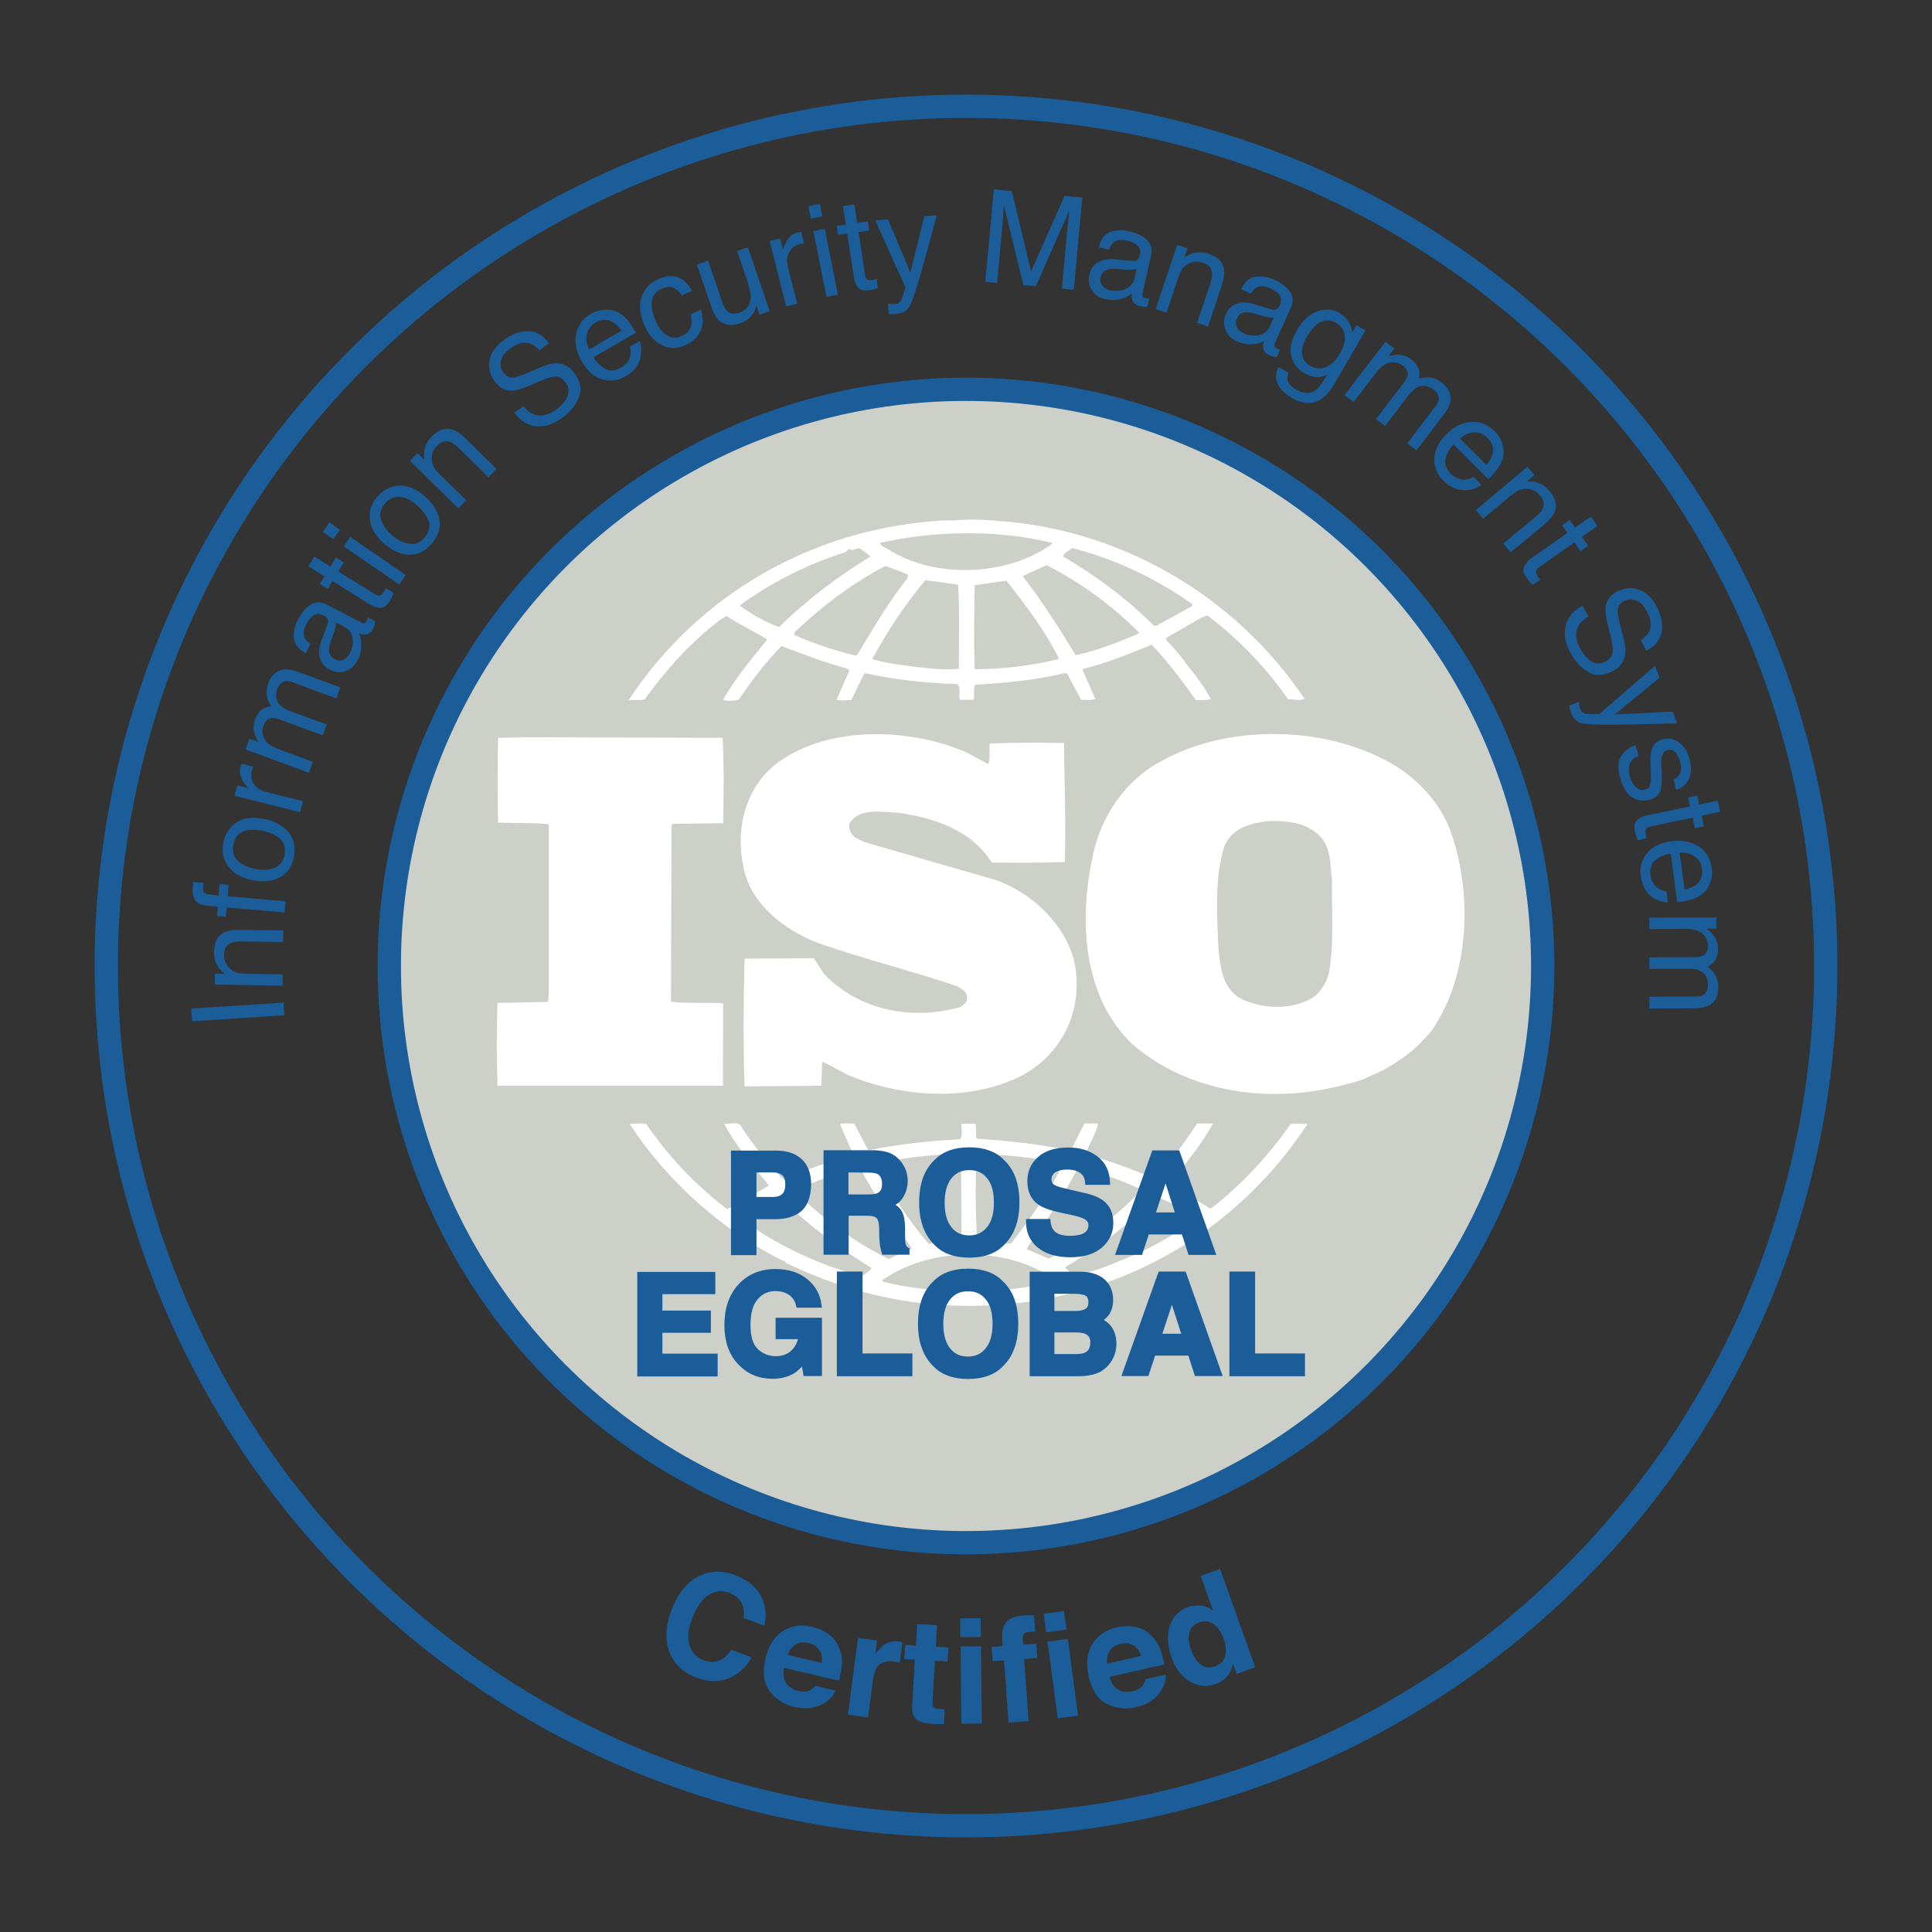 <?xml version="1.0" encoding="utf-8"?>
<!-- Generator: Adobe Illustrator 24.0.1, SVG Export Plug-In . SVG Version: 6.00 Build 0)  -->
<svg version="1.1" id="Capa_1" xmlns="http://www.w3.org/2000/svg" xmlns:xlink="http://www.w3.org/1999/xlink" x="0px" y="0px"
	 viewBox="0 0 100 100" style="enable-background:new 0 0 100 100;" xml:space="preserve">
<rect x="0" y="0" width="100" height="100" fill="#333333" stroke="none"/>
<style type="text/css">
	.st0{fill:#CDD0C9;}
	.st1{fill:none;stroke:#1B5D99;stroke-width:1.205;stroke-miterlimit:10;}
	.st2{fill:#1B5D99;}
	.st3{fill:#FFFFFF;}
	.st4{fill:#1B5D99;stroke:#1B5D99;stroke-width:0.25;stroke-miterlimit:10;}
</style>
<g>
	<g>
		<circle class="st0" cx="50.15" cy="50" r="29.85"/>
		<circle class="st1" cx="50" cy="50" r="29.85"/>
		<circle class="st1" cx="50" cy="50" r="44.5"/>
		<g>
			<g>
				<path class="st2" d="M9.94,52.86L9.9,52.2l4.78-0.3l0.04,0.65L9.94,52.86z"/>
				<path class="st2" d="M11.12,50.96l0.01-0.56l0.5,0.01c-0.2-0.17-0.35-0.35-0.43-0.53c-0.09-0.19-0.13-0.39-0.12-0.62
					c0.01-0.5,0.18-0.83,0.53-1c0.19-0.09,0.46-0.14,0.81-0.13l2.24,0.03l-0.01,0.6l-2.2-0.03c-0.21,0-0.39,0.03-0.52,0.09
					c-0.22,0.1-0.33,0.29-0.33,0.56c0,0.14,0.01,0.25,0.04,0.34c0.05,0.16,0.14,0.3,0.28,0.43c0.11,0.1,0.23,0.16,0.35,0.2
					c0.12,0.03,0.3,0.05,0.53,0.05l1.83,0.03l-0.01,0.59L11.12,50.96z"/>
				<path class="st2" d="M10.21,46.71c-0.19-0.15-0.26-0.43-0.23-0.82c0-0.04,0.01-0.07,0.01-0.11C10,45.74,10,45.7,10.01,45.65
					l0.53,0.05c-0.01,0.06-0.02,0.1-0.02,0.13c0,0.03-0.01,0.05-0.01,0.08c-0.02,0.18,0.02,0.29,0.11,0.33
					c0.09,0.04,0.32,0.08,0.7,0.11l0.05-0.59l0.46,0.04l-0.05,0.59l3,0.26l-0.05,0.58l-3-0.26l-0.04,0.48l-0.46-0.04l0.04-0.48
					l-0.55-0.05C10.49,46.86,10.31,46.8,10.21,46.71z"/>
				<path class="st2" d="M12.18,42.61c0.35-0.26,0.81-0.34,1.38-0.24c0.56,0.09,0.99,0.3,1.31,0.63c0.32,0.33,0.43,0.77,0.34,1.34
					c-0.08,0.47-0.3,0.82-0.67,1.04s-0.82,0.29-1.36,0.2c-0.58-0.1-1.02-0.32-1.31-0.67c-0.3-0.35-0.4-0.77-0.32-1.26
					C11.63,43.21,11.84,42.87,12.18,42.61z M14.42,43.35c-0.27-0.19-0.58-0.31-0.93-0.37c-0.32-0.05-0.59-0.04-0.81,0.02
					c-0.34,0.11-0.55,0.36-0.61,0.76c-0.06,0.35,0.04,0.63,0.28,0.83s0.56,0.34,0.94,0.4c0.37,0.06,0.69,0.03,0.96-0.09
					s0.43-0.35,0.49-0.7C14.79,43.82,14.68,43.54,14.42,43.35z"/>
				<path class="st2" d="M12.14,41.19l0.14-0.54l0.59,0.15c-0.1-0.07-0.21-0.22-0.33-0.43s-0.15-0.43-0.1-0.66
					c0-0.01,0.01-0.03,0.02-0.05s0.02-0.07,0.05-0.13l0.6,0.15c-0.01,0.03-0.03,0.06-0.04,0.09s-0.02,0.06-0.03,0.09
					c-0.07,0.29-0.03,0.53,0.11,0.73c0.15,0.2,0.34,0.33,0.58,0.39l1.95,0.49l-0.14,0.57L12.14,41.19z"/>
				<path class="st2" d="M12.71,38.79l0.2-0.55l0.47,0.17c-0.11-0.19-0.19-0.35-0.22-0.48c-0.06-0.23-0.04-0.46,0.04-0.69
					c0.1-0.26,0.24-0.45,0.43-0.56c0.11-0.06,0.24-0.1,0.41-0.13c-0.13-0.19-0.21-0.38-0.23-0.58c-0.02-0.2,0-0.4,0.08-0.6
					c0.16-0.44,0.43-0.68,0.81-0.72c0.2-0.02,0.45,0.02,0.74,0.13l2.18,0.8l-0.21,0.57l-2.28-0.84c-0.22-0.08-0.39-0.08-0.51,0
					s-0.21,0.2-0.27,0.35c-0.08,0.22-0.08,0.43,0.01,0.64s0.3,0.38,0.64,0.5l1.91,0.7l-0.21,0.56l-2.14-0.79
					c-0.22-0.08-0.39-0.12-0.52-0.1c-0.18,0.03-0.32,0.16-0.4,0.38c-0.08,0.21-0.07,0.43,0.03,0.66c0.1,0.23,0.36,0.42,0.78,0.58
					l1.74,0.64L15.99,40L12.71,38.79z"/>
				<path class="st2" d="M16.95,32.31c0.05-0.13,0.04-0.23-0.03-0.32c-0.03-0.05-0.1-0.09-0.18-0.14c-0.18-0.09-0.34-0.1-0.49-0.01
					c-0.15,0.08-0.28,0.24-0.4,0.48c-0.14,0.27-0.17,0.5-0.08,0.69c0.05,0.11,0.15,0.21,0.3,0.31l-0.25,0.49
					c-0.38-0.21-0.58-0.47-0.61-0.79s0.04-0.63,0.21-0.95c0.19-0.36,0.41-0.62,0.67-0.78c0.26-0.15,0.53-0.15,0.82,0l1.79,0.93
					c0.05,0.03,0.1,0.04,0.15,0.03c0.04-0.01,0.09-0.04,0.12-0.11c0.01-0.02,0.02-0.05,0.04-0.08c0.01-0.03,0.02-0.06,0.04-0.1
					l0.38,0.2c-0.02,0.09-0.04,0.16-0.05,0.21s-0.04,0.1-0.08,0.18c-0.09,0.18-0.23,0.28-0.39,0.29c-0.09,0.01-0.2-0.01-0.33-0.06
					c0.08,0.18,0.12,0.39,0.12,0.65c0,0.25-0.06,0.5-0.19,0.74c-0.15,0.29-0.36,0.48-0.63,0.57c-0.27,0.09-0.53,0.07-0.8-0.07
					c-0.29-0.15-0.46-0.36-0.53-0.62c-0.06-0.26-0.04-0.55,0.08-0.86L16.95,32.31z M17.78,34.14c0.14-0.06,0.26-0.17,0.33-0.32
					c0.1-0.18,0.15-0.38,0.15-0.6c0.01-0.36-0.14-0.63-0.46-0.79l-0.42-0.22c0.01,0.08,0,0.18-0.03,0.3
					c-0.03,0.11-0.06,0.22-0.1,0.32l-0.12,0.34c-0.07,0.2-0.11,0.36-0.1,0.49c0.01,0.21,0.11,0.36,0.31,0.47
					C17.49,34.2,17.64,34.21,17.78,34.14z"/>
				<path class="st2" d="M15.96,29.31l0.31-0.5l0.83,0.52l0.29-0.47l0.41,0.25l-0.29,0.47l1.94,1.2c0.1,0.06,0.19,0.07,0.27,0.02
					c0.04-0.03,0.09-0.08,0.15-0.18c0.01-0.02,0.03-0.05,0.05-0.08c0.02-0.03,0.03-0.06,0.05-0.1l0.4,0.25
					c-0.02,0.07-0.04,0.13-0.08,0.2c-0.03,0.07-0.07,0.14-0.11,0.21c-0.14,0.23-0.3,0.35-0.47,0.36s-0.35-0.05-0.54-0.16l-1.96-1.22
					l-0.25,0.4l-0.41-0.25l0.25-0.4L15.96,29.31z"/>
				<path class="st2" d="M16.71,27.53l0.34-0.49l0.55,0.38l-0.34,0.49L16.71,27.53z M17.79,28.28l0.34-0.49L21,29.76l-0.34,0.49
					L17.79,28.28z"/>
				<path class="st2" d="M20.56,25.14c0.43-0.05,0.87,0.1,1.32,0.46c0.44,0.35,0.72,0.75,0.84,1.19s0,0.89-0.36,1.33
					c-0.3,0.37-0.66,0.57-1.09,0.59s-0.86-0.15-1.29-0.49c-0.46-0.37-0.73-0.77-0.82-1.22c-0.09-0.45,0.02-0.87,0.34-1.26
					C19.78,25.4,20.14,25.2,20.56,25.14z M22.15,26.88c-0.14-0.3-0.35-0.56-0.63-0.78c-0.25-0.2-0.49-0.33-0.72-0.37
					c-0.35-0.07-0.65,0.05-0.9,0.36c-0.22,0.28-0.28,0.56-0.16,0.86c0.11,0.3,0.32,0.57,0.62,0.81c0.29,0.23,0.58,0.36,0.88,0.39
					c0.29,0.03,0.55-0.09,0.77-0.37C22.24,27.47,22.29,27.17,22.15,26.88z"/>
				<path class="st2" d="M21.22,23.85l0.39-0.4l0.35,0.35c-0.03-0.26-0.01-0.49,0.05-0.68c0.07-0.19,0.18-0.37,0.34-0.53
					c0.35-0.35,0.7-0.47,1.07-0.36c0.2,0.06,0.43,0.22,0.68,0.47l1.6,1.57l-0.42,0.43l-1.57-1.54c-0.15-0.15-0.3-0.25-0.43-0.29
					c-0.23-0.08-0.44-0.02-0.63,0.18c-0.1,0.1-0.17,0.19-0.21,0.27c-0.08,0.15-0.11,0.32-0.09,0.5c0.01,0.15,0.05,0.28,0.12,0.39
					c0.07,0.11,0.18,0.24,0.35,0.4l1.31,1.28l-0.41,0.42L21.22,23.85z"/>
				<path class="st2" d="M27.1,21.03c0.17,0.21,0.35,0.35,0.54,0.42c0.36,0.13,0.74,0.04,1.17-0.27c0.19-0.14,0.34-0.29,0.45-0.46
					c0.22-0.33,0.23-0.63,0.02-0.92c-0.15-0.21-0.33-0.31-0.52-0.31c-0.19,0.01-0.45,0.08-0.77,0.22l-0.59,0.25
					c-0.39,0.17-0.68,0.25-0.89,0.26c-0.36,0.01-0.65-0.14-0.89-0.46c-0.26-0.35-0.35-0.72-0.28-1.11c0.07-0.39,0.32-0.75,0.75-1.06
					c0.39-0.29,0.8-0.44,1.22-0.45s0.79,0.2,1.1,0.63l-0.49,0.36c-0.18-0.19-0.35-0.31-0.51-0.36c-0.3-0.09-0.63,0-1,0.27
					c-0.3,0.22-0.46,0.44-0.49,0.66s0.01,0.42,0.14,0.59c0.14,0.19,0.32,0.27,0.53,0.25c0.14-0.02,0.42-0.11,0.83-0.29l0.62-0.26
					c0.3-0.13,0.55-0.19,0.77-0.19c0.37,0.01,0.68,0.18,0.93,0.52c0.31,0.43,0.39,0.84,0.22,1.25s-0.45,0.76-0.85,1.05
					c-0.47,0.34-0.92,0.49-1.37,0.44c-0.44-0.05-0.82-0.28-1.12-0.7L27.1,21.03z"/>
				<path class="st2" d="M31.3,16.03c0.26-0.01,0.49,0.03,0.68,0.13c0.19,0.09,0.36,0.23,0.51,0.42c0.11,0.12,0.25,0.34,0.43,0.64
					l-2.2,1.27c0.19,0.3,0.4,0.51,0.64,0.62s0.5,0.08,0.79-0.08c0.26-0.15,0.42-0.36,0.48-0.63c0.03-0.15,0.02-0.31-0.02-0.46
					l0.5-0.29c0.05,0.12,0.08,0.27,0.08,0.45s-0.01,0.34-0.06,0.48c-0.07,0.24-0.2,0.45-0.39,0.63c-0.1,0.1-0.23,0.19-0.39,0.28
					c-0.37,0.22-0.77,0.26-1.19,0.14s-0.77-0.43-1.05-0.93c-0.28-0.49-0.38-0.96-0.29-1.41c0.09-0.45,0.34-0.8,0.77-1.05
					C30.8,16.12,31.04,16.05,31.3,16.03z M32.17,17.12c-0.15-0.21-0.3-0.36-0.45-0.45c-0.28-0.17-0.58-0.15-0.9,0.03
					c-0.23,0.13-0.38,0.33-0.44,0.59c-0.06,0.26-0.02,0.52,0.12,0.79L32.17,17.12z"/>
				<path class="st2" d="M35.01,14.33c0.3,0.07,0.58,0.31,0.81,0.72l-0.52,0.24c-0.12-0.18-0.27-0.31-0.44-0.39
					s-0.38-0.06-0.63,0.05c-0.34,0.15-0.51,0.43-0.5,0.83c0,0.26,0.08,0.55,0.22,0.86c0.14,0.32,0.33,0.56,0.57,0.71
					c0.23,0.16,0.49,0.17,0.78,0.04c0.22-0.1,0.37-0.25,0.44-0.44s0.07-0.42,0.02-0.68l0.52-0.24c0.13,0.45,0.12,0.82-0.03,1.13
					c-0.15,0.3-0.41,0.54-0.78,0.71c-0.42,0.19-0.82,0.19-1.2,0c-0.39-0.19-0.68-0.52-0.89-0.97c-0.25-0.56-0.32-1.06-0.18-1.49
					c0.13-0.43,0.41-0.75,0.83-0.94C34.37,14.3,34.71,14.25,35.01,14.33z"/>
				<path class="st2" d="M36.65,13.49l0.75,2.2c0.06,0.17,0.13,0.3,0.22,0.39c0.16,0.16,0.38,0.2,0.64,0.11
					c0.38-0.13,0.57-0.39,0.59-0.78c0.01-0.21-0.04-0.48-0.15-0.8l-0.55-1.62l0.56-0.19l1.13,3.31l-0.53,0.18l-0.16-0.49
					c-0.03,0.15-0.08,0.29-0.16,0.41c-0.15,0.24-0.37,0.42-0.67,0.52c-0.46,0.16-0.83,0.11-1.11-0.15
					c-0.15-0.14-0.27-0.35-0.37-0.63l-0.77-2.25L36.65,13.49z"/>
				<path class="st2" d="M39.84,12.48l0.54-0.14l0.15,0.59c0.02-0.13,0.09-0.29,0.22-0.5s0.31-0.34,0.54-0.4
					c0.01,0,0.03-0.01,0.05-0.01c0.03,0,0.07-0.01,0.13-0.02l0.15,0.6c-0.04,0-0.07,0.01-0.1,0.01c-0.03,0.01-0.06,0.01-0.09,0.02
					c-0.29,0.07-0.48,0.22-0.59,0.44c-0.11,0.22-0.13,0.46-0.07,0.7l0.49,1.95l-0.57,0.14L39.84,12.48z"/>
				<path class="st2" d="M41.84,10.67l0.59-0.12l0.13,0.65l-0.59,0.12L41.84,10.67z M42.1,11.96l0.59-0.12l0.68,3.41l-0.59,0.12
					L42.1,11.96z"/>
				<path class="st2" d="M43.63,10.67l0.59-0.09l0.15,0.96l0.55-0.08l0.07,0.47l-0.55,0.08l0.34,2.26c0.02,0.12,0.07,0.19,0.16,0.22
					c0.05,0.02,0.13,0.02,0.23,0c0.03,0,0.06-0.01,0.09-0.02s0.07-0.02,0.11-0.03l0.07,0.46c-0.06,0.03-0.13,0.05-0.2,0.07
					c-0.07,0.02-0.15,0.04-0.23,0.05c-0.27,0.04-0.47,0-0.58-0.12c-0.12-0.12-0.19-0.3-0.23-0.52l-0.35-2.29l-0.47,0.07l-0.07-0.47
					l0.47-0.07L43.63,10.67z"/>
				<path class="st2" d="M47.84,11.19l0.65-0.05c-0.06,0.23-0.21,0.75-0.43,1.57c-0.17,0.62-0.3,1.12-0.42,1.51
					c-0.27,0.92-0.46,1.48-0.59,1.68c-0.12,0.21-0.35,0.32-0.69,0.35c-0.08,0.01-0.15,0.01-0.19,0.01c-0.04,0-0.1-0.01-0.17-0.02
					l-0.04-0.53c0.1,0.02,0.18,0.03,0.22,0.03c0.05,0,0.09,0,0.12,0c0.11-0.01,0.19-0.03,0.23-0.07c0.05-0.04,0.09-0.09,0.12-0.14
					c0.01-0.02,0.04-0.11,0.1-0.28c0.05-0.17,0.09-0.29,0.12-0.37L45.3,11.4l0.66-0.05l1.16,2.76L47.84,11.19z"/>
				<path class="st2" d="M51.44,9.8l0.93,0.09l1,4.16l1.73-3.91l0.92,0.08L55.58,15l-0.62-0.06l0.26-2.82
					c0.01-0.1,0.03-0.26,0.05-0.48c0.03-0.22,0.05-0.47,0.07-0.72l-1.73,3.9l-0.64-0.06l-1.01-4.15l-0.01,0.15
					c-0.01,0.12-0.02,0.3-0.04,0.54s-0.03,0.42-0.04,0.53l-0.26,2.82L51,14.58L51.44,9.8z"/>
				<path class="st2" d="M58.61,13.51c0.14,0.01,0.24-0.02,0.3-0.11c0.04-0.05,0.07-0.12,0.09-0.21c0.04-0.2,0.01-0.35-0.11-0.47
					s-0.31-0.21-0.57-0.27c-0.3-0.07-0.53-0.03-0.69,0.1c-0.09,0.07-0.17,0.2-0.23,0.37l-0.53-0.12c0.1-0.42,0.31-0.68,0.6-0.79
					c0.3-0.11,0.62-0.12,0.97-0.04c0.4,0.09,0.71,0.24,0.93,0.45c0.21,0.21,0.29,0.47,0.21,0.8l-0.44,1.97
					c-0.01,0.06-0.01,0.11,0,0.15c0.02,0.04,0.06,0.07,0.14,0.09c0.03,0.01,0.05,0.01,0.09,0.01c0.03,0,0.07,0.01,0.11,0.01
					l-0.09,0.42c-0.09,0.01-0.17,0.01-0.21,0c-0.05,0-0.11-0.02-0.19-0.03c-0.2-0.04-0.33-0.15-0.38-0.31
					c-0.03-0.08-0.04-0.2-0.03-0.34c-0.15,0.13-0.35,0.22-0.59,0.29c-0.24,0.06-0.5,0.07-0.76,0.01c-0.32-0.07-0.55-0.22-0.71-0.46
					s-0.2-0.5-0.14-0.79c0.07-0.32,0.22-0.54,0.46-0.67c0.24-0.13,0.52-0.18,0.85-0.15L58.61,13.51z M57.06,14.79
					c0.1,0.12,0.23,0.2,0.4,0.24c0.2,0.04,0.41,0.04,0.62-0.01c0.35-0.08,0.57-0.3,0.65-0.65l0.1-0.46
					c-0.08,0.03-0.18,0.05-0.3,0.05c-0.12,0.01-0.23,0-0.34-0.01l-0.36-0.03c-0.21-0.02-0.38-0.01-0.5,0.03
					c-0.2,0.06-0.32,0.2-0.37,0.42C56.93,14.53,56.96,14.67,57.06,14.79z"/>
				<path class="st2" d="M60.93,12.67l0.53,0.18l-0.16,0.47c0.22-0.14,0.43-0.23,0.64-0.25c0.2-0.03,0.41,0,0.63,0.07
					c0.47,0.16,0.73,0.43,0.79,0.81c0.03,0.21-0.01,0.48-0.12,0.82l-0.71,2.13l-0.57-0.19l0.7-2.09c0.07-0.2,0.09-0.38,0.07-0.52
					c-0.03-0.24-0.18-0.4-0.44-0.49c-0.13-0.04-0.24-0.07-0.34-0.07c-0.17-0.01-0.33,0.04-0.49,0.14c-0.13,0.08-0.23,0.17-0.29,0.28
					c-0.07,0.11-0.14,0.27-0.21,0.49l-0.58,1.74L59.82,16L60.93,12.67z"/>
				<path class="st2" d="M65.8,16.01c0.13,0.04,0.24,0.03,0.32-0.04c0.05-0.04,0.09-0.1,0.13-0.19c0.08-0.18,0.08-0.35-0.01-0.49
					c-0.09-0.14-0.26-0.27-0.5-0.37c-0.28-0.13-0.51-0.14-0.7-0.04c-0.1,0.05-0.2,0.16-0.3,0.32l-0.5-0.23
					c0.19-0.39,0.44-0.61,0.75-0.65s0.63,0.01,0.96,0.15c0.37,0.17,0.65,0.38,0.82,0.63s0.18,0.52,0.05,0.82l-0.83,1.84
					c-0.03,0.06-0.03,0.11-0.03,0.15c0.01,0.04,0.05,0.08,0.12,0.12c0.02,0.01,0.05,0.02,0.08,0.03s0.06,0.02,0.1,0.03l-0.18,0.4
					c-0.09-0.01-0.16-0.03-0.21-0.04c-0.05-0.01-0.11-0.04-0.18-0.07c-0.18-0.08-0.29-0.21-0.31-0.38c-0.01-0.09,0-0.2,0.04-0.34
					c-0.17,0.09-0.39,0.15-0.64,0.16s-0.5-0.04-0.75-0.15c-0.3-0.13-0.5-0.33-0.6-0.6c-0.11-0.26-0.1-0.53,0.02-0.8
					c0.13-0.3,0.33-0.48,0.59-0.56c0.26-0.08,0.54-0.07,0.86,0.03L65.8,16.01z M64.02,16.94c0.07,0.14,0.19,0.24,0.34,0.31
					c0.19,0.09,0.39,0.12,0.61,0.12c0.36-0.01,0.62-0.18,0.77-0.51l0.19-0.43c-0.08,0.01-0.18,0.01-0.3-0.01s-0.23-0.04-0.33-0.08
					l-0.34-0.1c-0.21-0.06-0.37-0.09-0.49-0.08c-0.21,0.02-0.36,0.13-0.45,0.33C63.95,16.66,63.95,16.8,64.02,16.94z"/>
				<path class="st2" d="M69.86,16.75c0.06,0.12,0.1,0.27,0.13,0.46l0.22-0.38l0.47,0.27l-1.6,2.75c-0.22,0.38-0.45,0.65-0.7,0.81
					c-0.45,0.29-0.96,0.26-1.55-0.08c-0.32-0.19-0.55-0.42-0.69-0.69s-0.13-0.57,0.03-0.9l0.52,0.3c-0.05,0.15-0.07,0.28-0.04,0.4
					c0.05,0.18,0.2,0.34,0.44,0.48c0.39,0.22,0.72,0.23,1,0.03c0.17-0.12,0.37-0.39,0.6-0.81c-0.19,0.1-0.38,0.14-0.57,0.13
					s-0.4-0.08-0.63-0.22c-0.33-0.19-0.54-0.47-0.65-0.85c-0.11-0.37-0.01-0.83,0.3-1.37c0.29-0.51,0.65-0.83,1.06-0.97
					c0.41-0.14,0.79-0.11,1.14,0.09C69.58,16.36,69.75,16.53,69.86,16.75z M69.6,17.33c-0.05-0.27-0.19-0.47-0.43-0.61
					c-0.36-0.21-0.7-0.18-1.02,0.08c-0.17,0.14-0.34,0.35-0.51,0.64c-0.2,0.34-0.28,0.64-0.24,0.9c0.03,0.26,0.17,0.45,0.4,0.59
					c0.36,0.21,0.71,0.19,1.05-0.05c0.19-0.14,0.36-0.33,0.5-0.58C69.57,17.93,69.65,17.6,69.6,17.33z"/>
				<path class="st2" d="M71.71,17.69l0.46,0.35l-0.3,0.39c0.21-0.05,0.39-0.07,0.53-0.07c0.23,0.01,0.45,0.09,0.64,0.24
					c0.22,0.17,0.36,0.36,0.41,0.57c0.03,0.12,0.03,0.26,0,0.43c0.22-0.07,0.42-0.09,0.62-0.05c0.19,0.04,0.38,0.12,0.55,0.25
					c0.37,0.29,0.52,0.61,0.45,0.99c-0.04,0.2-0.15,0.42-0.34,0.67l-1.41,1.85l-0.48-0.37l1.47-1.93c0.14-0.18,0.19-0.35,0.15-0.49
					s-0.13-0.26-0.26-0.36c-0.18-0.14-0.39-0.2-0.61-0.18c-0.23,0.02-0.45,0.18-0.67,0.46l-1.23,1.61l-0.47-0.36l1.39-1.81
					c0.14-0.19,0.23-0.34,0.25-0.46c0.03-0.18-0.05-0.35-0.25-0.5c-0.18-0.13-0.39-0.19-0.64-0.16s-0.51,0.22-0.78,0.58l-1.13,1.47
					l-0.47-0.36L71.71,17.69z"/>
				<path class="st2" d="M77.75,22.93c0.08,0.25,0.1,0.48,0.06,0.69c-0.04,0.21-0.13,0.41-0.27,0.6c-0.09,0.14-0.26,0.33-0.5,0.58
					l-1.81-1.79c-0.24,0.26-0.38,0.52-0.42,0.78s0.06,0.51,0.29,0.74c0.22,0.21,0.46,0.31,0.73,0.3c0.15-0.01,0.3-0.06,0.44-0.14
					l0.41,0.41c-0.1,0.08-0.24,0.15-0.41,0.2c-0.17,0.05-0.33,0.08-0.48,0.07c-0.25,0-0.49-0.07-0.72-0.21
					c-0.12-0.07-0.25-0.17-0.38-0.3c-0.31-0.3-0.46-0.67-0.45-1.11s0.21-0.86,0.61-1.26c0.39-0.4,0.82-0.62,1.28-0.65
					c0.46-0.04,0.87,0.12,1.21,0.46C77.54,22.48,77.67,22.69,77.75,22.93z M76.94,24.06c0.16-0.2,0.27-0.38,0.31-0.55
					c0.09-0.31-0.01-0.6-0.27-0.86c-0.19-0.19-0.42-0.28-0.68-0.27c-0.27,0.01-0.51,0.12-0.73,0.33L76.94,24.06z"/>
				<path class="st2" d="M79.06,24.16l0.36,0.43l-0.38,0.32c0.26,0,0.49,0.04,0.67,0.12c0.19,0.09,0.35,0.22,0.5,0.39
					c0.32,0.38,0.4,0.75,0.24,1.11c-0.08,0.19-0.26,0.4-0.53,0.63l-1.73,1.43l-0.38-0.46l1.7-1.4c0.16-0.14,0.28-0.27,0.34-0.4
					c0.1-0.22,0.06-0.43-0.11-0.65c-0.09-0.11-0.17-0.19-0.25-0.24c-0.14-0.09-0.3-0.14-0.49-0.14c-0.15,0-0.28,0.02-0.4,0.08
					c-0.11,0.06-0.26,0.16-0.43,0.3l-1.41,1.17l-0.37-0.45L79.06,24.16z"/>
				<path class="st2" d="M82.34,26.74l0.34,0.49l-0.8,0.56l0.32,0.46l-0.39,0.28l-0.32-0.46l-1.86,1.32
					c-0.1,0.07-0.14,0.15-0.13,0.24c0.01,0.05,0.04,0.12,0.1,0.21c0.02,0.02,0.03,0.05,0.05,0.07c0.02,0.03,0.05,0.05,0.07,0.09
					l-0.38,0.27c-0.05-0.04-0.11-0.09-0.16-0.15c-0.05-0.05-0.1-0.12-0.15-0.19c-0.16-0.22-0.21-0.42-0.15-0.58s0.18-0.31,0.36-0.44
					l1.89-1.33l-0.27-0.39l0.39-0.28l0.27,0.39L82.34,26.74z"/>
				<path class="st2" d="M82.21,31.91c-0.23,0.14-0.4,0.29-0.5,0.47c-0.19,0.33-0.16,0.73,0.08,1.19c0.11,0.21,0.24,0.38,0.39,0.52
					c0.29,0.27,0.59,0.32,0.9,0.16c0.23-0.12,0.36-0.28,0.39-0.47c0.02-0.19-0.01-0.46-0.09-0.8l-0.16-0.63
					c-0.1-0.41-0.14-0.72-0.12-0.92c0.04-0.35,0.24-0.62,0.59-0.81c0.38-0.2,0.76-0.23,1.14-0.1s0.69,0.43,0.93,0.9
					c0.22,0.43,0.31,0.86,0.25,1.27s-0.32,0.75-0.8,0.99l-0.28-0.54c0.21-0.15,0.36-0.3,0.43-0.45c0.13-0.28,0.1-0.63-0.11-1.03
					c-0.17-0.33-0.36-0.52-0.58-0.59s-0.42-0.05-0.61,0.04c-0.21,0.11-0.32,0.27-0.33,0.49c0,0.14,0.05,0.43,0.16,0.87l0.16,0.65
					c0.08,0.31,0.1,0.57,0.06,0.79c-0.06,0.37-0.28,0.65-0.66,0.84c-0.47,0.24-0.9,0.25-1.27,0.02c-0.38-0.23-0.68-0.57-0.91-1.01
					c-0.27-0.52-0.34-0.99-0.22-1.42c0.12-0.43,0.41-0.76,0.87-0.99L82.21,31.91z"/>
				<path class="st2" d="M86.58,36.83l0.23,0.61c-0.24,0-0.78,0.02-1.63,0.04c-0.64,0.02-1.16,0.03-1.56,0.03
					c-0.95,0.01-1.55-0.02-1.78-0.08c-0.23-0.06-0.41-0.25-0.53-0.56c-0.03-0.08-0.05-0.14-0.06-0.18c-0.01-0.04-0.02-0.1-0.03-0.17
					l0.5-0.19c0.01,0.11,0.02,0.18,0.03,0.23c0.01,0.04,0.02,0.08,0.03,0.12c0.04,0.1,0.08,0.17,0.14,0.2
					c0.05,0.03,0.11,0.06,0.17,0.07c0.02,0,0.12,0.01,0.29,0.01s0.3,0.01,0.39,0.01l2.89-2.51l0.24,0.62l-2.32,1.9L86.58,36.83z"/>
				<path class="st2" d="M84.82,39.12c-0.18,0.07-0.31,0.16-0.39,0.27c-0.14,0.2-0.16,0.48-0.06,0.83c0.06,0.21,0.16,0.39,0.3,0.52
					c0.14,0.14,0.3,0.18,0.49,0.12c0.14-0.04,0.24-0.14,0.27-0.29c0.02-0.1,0.03-0.27,0.02-0.54l-0.02-0.49
					c-0.01-0.31,0.01-0.55,0.05-0.71c0.08-0.29,0.26-0.47,0.53-0.55c0.32-0.09,0.61-0.05,0.87,0.13s0.45,0.46,0.56,0.85
					c0.15,0.51,0.1,0.93-0.13,1.24c-0.15,0.2-0.33,0.32-0.55,0.38l-0.15-0.53c0.12-0.05,0.23-0.13,0.31-0.24
					c0.11-0.17,0.12-0.43,0.02-0.75c-0.06-0.22-0.15-0.37-0.26-0.46s-0.24-0.11-0.37-0.08c-0.15,0.04-0.24,0.15-0.29,0.32
					c-0.03,0.1-0.04,0.24-0.03,0.42l0.02,0.41c0.02,0.44,0,0.75-0.05,0.91c-0.08,0.26-0.28,0.44-0.59,0.52
					c-0.3,0.09-0.59,0.04-0.87-0.12c-0.28-0.17-0.49-0.49-0.63-0.96c-0.14-0.51-0.13-0.9,0.03-1.17c0.17-0.28,0.42-0.47,0.75-0.58
					L84.82,39.12z"/>
				<path class="st2" d="M88.91,41.44l0.12,0.58l-0.95,0.2l0.11,0.55l-0.47,0.1l-0.11-0.55l-2.23,0.47
					c-0.12,0.03-0.19,0.08-0.21,0.17c-0.01,0.05-0.01,0.13,0.01,0.23c0.01,0.03,0.01,0.06,0.02,0.09c0.01,0.03,0.02,0.07,0.03,0.11
					l-0.46,0.1c-0.03-0.06-0.06-0.13-0.08-0.2c-0.02-0.07-0.04-0.15-0.06-0.23c-0.06-0.27-0.03-0.46,0.09-0.59s0.29-0.21,0.5-0.26
					l2.26-0.47l-0.1-0.46l0.47-0.1l0.1,0.46L88.91,41.44z"/>
				<path class="st2" d="M88.53,45.66c-0.09,0.24-0.21,0.44-0.38,0.58c-0.16,0.14-0.35,0.24-0.58,0.31
					c-0.16,0.05-0.41,0.11-0.76,0.15l-0.33-2.52c-0.35,0.06-0.62,0.18-0.82,0.36s-0.27,0.43-0.23,0.76c0.04,0.3,0.17,0.53,0.4,0.68
					c0.13,0.09,0.27,0.14,0.43,0.16l0.07,0.57c-0.13,0-0.28-0.03-0.45-0.09s-0.31-0.14-0.42-0.23c-0.2-0.15-0.34-0.36-0.43-0.61
					c-0.05-0.13-0.09-0.29-0.11-0.47c-0.06-0.43,0.05-0.81,0.33-1.15c0.27-0.34,0.7-0.55,1.26-0.62c0.56-0.07,1.03,0.02,1.41,0.27
					c0.39,0.25,0.61,0.62,0.67,1.11C88.64,45.17,88.61,45.42,88.53,45.66z M87.19,46.05c0.25-0.06,0.44-0.14,0.58-0.24
					c0.26-0.19,0.37-0.48,0.32-0.85c-0.03-0.27-0.16-0.48-0.38-0.63c-0.22-0.15-0.47-0.22-0.77-0.19L87.19,46.05z"/>
				<path class="st2" d="M88.84,47.49v0.58h-0.5c0.17,0.14,0.3,0.26,0.38,0.38c0.13,0.19,0.2,0.41,0.2,0.66
					c0,0.28-0.07,0.5-0.2,0.67c-0.08,0.1-0.19,0.18-0.34,0.26c0.19,0.13,0.33,0.28,0.42,0.46s0.14,0.37,0.14,0.59
					c0,0.47-0.16,0.79-0.5,0.96c-0.18,0.09-0.43,0.14-0.74,0.14l-2.33,0.01v-0.61l2.43-0.01c0.23,0,0.39-0.06,0.48-0.18
					s0.13-0.26,0.13-0.43c0-0.23-0.08-0.43-0.24-0.59c-0.16-0.17-0.41-0.25-0.77-0.24l-2.03,0.01v-0.6l2.28-0.01
					c0.24,0,0.41-0.03,0.52-0.09c0.16-0.09,0.24-0.26,0.24-0.5c0-0.22-0.09-0.42-0.26-0.6c-0.17-0.18-0.48-0.27-0.93-0.27
					l-1.85,0.01V47.5L88.84,47.49z"/>
			</g>
		</g>
		<g>
			<g>
				<path class="st2" d="M36.24,81.55c0.57-0.26,1.16-0.27,1.79-0.03c0.84,0.32,1.35,0.83,1.53,1.54c0.1,0.4,0.09,0.75-0.01,1.08
					l-1.06-0.4c0.03-0.27,0.01-0.48-0.05-0.65c-0.1-0.29-0.34-0.51-0.71-0.65c-0.38-0.14-0.73-0.1-1.07,0.13
					c-0.34,0.23-0.61,0.62-0.83,1.19s-0.26,1.04-0.14,1.41s0.36,0.62,0.71,0.76c0.36,0.14,0.68,0.12,0.97-0.05
					c0.15-0.09,0.32-0.25,0.49-0.49l1.05,0.4c-0.3,0.52-0.7,0.88-1.21,1.08c-0.5,0.2-1.05,0.19-1.63-0.03
					c-0.72-0.27-1.2-0.72-1.43-1.35s-0.19-1.35,0.12-2.16C35.1,82.44,35.59,81.85,36.24,81.55z"/>
				<path class="st2" d="M42.91,84.6c0.24,0.19,0.42,0.43,0.54,0.73c0.11,0.27,0.15,0.56,0.12,0.88c-0.01,0.19-0.06,0.45-0.15,0.78
					l-2.84-0.66c-0.08,0.39,0,0.7,0.22,0.92c0.13,0.13,0.31,0.23,0.53,0.28c0.23,0.05,0.43,0.04,0.61-0.05
					c0.09-0.05,0.18-0.12,0.27-0.22l1.04,0.24c-0.08,0.22-0.26,0.43-0.54,0.62c-0.44,0.3-0.97,0.37-1.6,0.23
					c-0.52-0.12-0.94-0.39-1.26-0.8s-0.4-0.98-0.23-1.7c0.16-0.67,0.46-1.15,0.9-1.43c0.44-0.28,0.95-0.35,1.52-0.21
					C42.37,84.28,42.66,84.41,42.91,84.6z M41.18,85.12c-0.18,0.11-0.32,0.29-0.41,0.54l1.76,0.41c0.04-0.27,0-0.5-0.13-0.68
					s-0.31-0.3-0.56-0.35C41.58,84.98,41.36,85.01,41.18,85.12z"/>
				<path class="st2" d="M46.62,84.98c0.01,0,0.04,0.01,0.09,0.02l-0.14,1.06c-0.06-0.02-0.12-0.03-0.17-0.04S46.31,86,46.28,86
					c-0.42-0.05-0.72,0.04-0.89,0.3c-0.1,0.14-0.17,0.37-0.21,0.69l-0.25,1.9l-1.04-0.14l0.52-3.97l0.99,0.13l-0.09,0.69
					c0.19-0.24,0.36-0.41,0.49-0.49c0.22-0.14,0.48-0.19,0.79-0.14C46.59,84.98,46.61,84.98,46.62,84.98z"/>
				<path class="st2" d="M46.81,85.88l0.04-0.74l0.56,0.03l0.06-1.11l1.03,0.06l-0.06,1.11l0.65,0.04L49.04,86l-0.65-0.04
					l-0.12,2.11c-0.01,0.16,0.01,0.27,0.05,0.31s0.17,0.07,0.38,0.08c0.03,0,0.07,0,0.1,0c0.04,0,0.07,0,0.1,0l-0.04,0.78l-0.5-0.01
					c-0.49-0.01-0.83-0.11-1-0.31c-0.11-0.13-0.16-0.31-0.15-0.56l0.14-2.46L46.81,85.88z"/>
				<path class="st2" d="M50.77,84.73l-1.06,0.01l-0.01-0.97l1.06-0.01L50.77,84.73z M49.72,85.22l1.06-0.01l0.04,4l-1.06,0.01
					L49.72,85.22z"/>
				<path class="st2" d="M53.3,83.61c0.05,0,0.13,0,0.22,0l0.06,0.85c-0.06,0-0.16,0-0.3,0c-0.14,0.01-0.23,0.04-0.28,0.11
					s-0.07,0.14-0.06,0.22s0.01,0.19,0.02,0.34l0.68-0.05l0.05,0.74l-0.68,0.05l0.23,3.22l-1.04,0.07l-0.23-3.22l-0.59,0.04
					l-0.05-0.74l0.57-0.04l-0.02-0.26c-0.03-0.43,0.02-0.73,0.15-0.9c0.13-0.25,0.49-0.4,1.07-0.44
					C53.18,83.61,53.24,83.61,53.3,83.61z"/>
				<path class="st2" d="M55.2,84.35l-1.05,0.14l-0.13-0.96l1.05-0.14L55.2,84.35z M54.22,84.97l1.05-0.14l0.53,3.97l-1.05,0.14
					L54.22,84.97z"/>
				<path class="st2" d="M58.77,84.21c0.3,0.06,0.57,0.2,0.8,0.43c0.21,0.2,0.38,0.44,0.49,0.74c0.07,0.17,0.14,0.43,0.21,0.77
					l-2.84,0.64c0.1,0.39,0.3,0.63,0.59,0.73c0.18,0.06,0.38,0.07,0.6,0.02c0.23-0.05,0.41-0.15,0.53-0.31
					c0.06-0.08,0.11-0.19,0.15-0.32l1.04-0.23c0.02,0.24-0.05,0.5-0.22,0.79c-0.26,0.46-0.71,0.76-1.34,0.9
					c-0.52,0.12-1.01,0.06-1.48-0.17c-0.47-0.23-0.78-0.71-0.95-1.43c-0.15-0.68-0.09-1.24,0.19-1.68s0.7-0.73,1.27-0.86
					C58.15,84.16,58.47,84.15,58.77,84.21z M57.44,85.44c-0.11,0.18-0.16,0.4-0.14,0.67l1.76-0.4c-0.08-0.27-0.22-0.45-0.41-0.56
					c-0.19-0.1-0.41-0.13-0.65-0.07C57.74,85.14,57.55,85.26,57.44,85.44z"/>
				<path class="st2" d="M62.21,83.11c0.21,0.04,0.41,0.12,0.58,0.26l-0.64-1.8l1-0.36l1.82,5.09l-0.96,0.34l-0.19-0.52
					c-0.06,0.27-0.16,0.49-0.31,0.66c-0.14,0.17-0.35,0.3-0.62,0.39c-0.44,0.16-0.87,0.11-1.3-0.14s-0.74-0.65-0.94-1.21
					c-0.23-0.64-0.26-1.2-0.1-1.68c0.16-0.47,0.49-0.8,0.99-0.98C61.77,83.1,62,83.08,62.21,83.11z M63.41,85.71
					c0.07-0.26,0.05-0.55-0.07-0.88c-0.17-0.46-0.4-0.75-0.7-0.86c-0.19-0.07-0.37-0.07-0.56,0c-0.29,0.1-0.46,0.29-0.52,0.55
					c-0.06,0.27-0.03,0.56,0.09,0.88c0.12,0.35,0.29,0.6,0.5,0.76s0.46,0.19,0.74,0.09C63.17,86.15,63.34,85.97,63.41,85.71z"/>
			</g>
		</g>
		<g>
			<g>
				<path class="st3" d="M75.04,42.91c-0.48-1.25-1.46-2.37-2.65-3.17c-3.44-2.18-8.68-2.34-12.23-0.37
					c-1.93,0.99-3.2,2.94-3.6,4.94c-0.72,3.3-0.53,7.23,2.01,9.7c2.96,2.6,7.28,3.17,11.12,2.11c0.18-0.04,0.76-0.18,1.16-0.39
					l0.11-0.05c1.19-0.5,2.33-1.3,3.18-2.39C76.1,50.42,76.23,46.13,75.04,42.91 M68.79,50.32c-0.14,0.63-0.56,1.27-1.22,1.51
					c-1.06,0.46-2.49,0.34-3.47-0.21c-0.82-0.57-0.93-1.54-1.03-2.45c-0.08-1.79-0.21-3.69,0.29-5.33c0.39-1.02,1.48-1.28,2.46-1.35
					c1.03,0,2.04,0.16,2.67,0.99c0.4,0.6,0.37,1.38,0.45,2.08C68.92,47.04,69.06,48.81,68.79,50.32 M37.43,51.93
					c-0.87-0.05-1.85,0.02-2.7-0.08l0.03-9.13l0.05-0.08l2.62-0.03c0.03-1.48,0.05-3.07-0.03-4.42l-9.98-0.03l-1.64,0.03
					c-0.03,1.38-0.03,2.99,0,4.39c0.9,0.03,1.75,0,2.62,0.08v8.84l-0.03,0.36l-2.62,0.05c-0.05,1.43-0.05,2.86,0,4.29h11.67
					L37.43,51.93L37.43,51.93z M66.81,58.17c-1.11,1.59-2.51,3.12-4.05,4.32c-0.06,0.08-0.21,0.05-0.26-0.02
					c-0.66-0.42-1.38-0.75-2.01-1.17c0.85-1.01,1.67-2.03,2.3-3.15h-0.82c-0.66,0.97-1.35,1.98-2.22,2.84
					c-1.17-0.47-2.22-0.88-3.41-1.2l-0.13-0.1c0.19-0.53,0.53-1.02,0.63-1.54h-0.71l-0.71,1.41c-1.56-0.34-3.28-0.52-4.87-0.62
					c-0.08-0.23,0.02-0.57-0.08-0.78h-0.69c-0.05,0.31,0.08,0.55-0.08,0.81c-1.64,0.08-3.23,0.26-4.76,0.57l-0.72-1.38
					c-0.26,0-0.56-0.05-0.74,0.03l0.66,1.53l-0.08,0.08c-1.19,0.34-2.35,0.75-3.49,1.22l-0.11-0.05c-0.74-0.81-1.46-1.69-2.04-2.57
					c-0.13-0.44-0.66-0.18-0.95-0.24c0.63,1.15,1.48,2.16,2.33,3.2c-0.71,0.42-1.43,0.88-2.17,1.22c-1.62-1.23-3.03-2.72-4.18-4.4
					c-0.32-0.05-0.53-0.03-0.85,0c1.91,2.97,4.87,5.57,7.97,7.1c0,0,0-0.02,0.03-0.02c0.02,0,0.08,0.05,0.02,0.08
					c2.09,1.01,4.32,1.74,6.67,2.06c8.13,1.07,15.88-2.39,20.38-9.21C67.37,58.15,67.09,58.14,66.81,58.17 M55.77,60.51l0.08-0.05
					c1.14,0.26,2.22,0.62,3.23,1.12c-0.85,0.96-1.93,1.79-2.94,2.5c-0.61,0.36-1.22,0.76-1.85,1.07l-1.14-0.49l0.08-0.18
					C54.18,63.19,55.03,61.89,55.77,60.51 M50.56,59.73c1.51,0.03,3.02,0.18,4.42,0.52L55,60.33c-0.74,1.4-1.67,2.76-2.67,4.03
					c-0.45,0.05-0.87-0.13-1.32-0.15l-0.45-0.05C50.5,62.62,50.47,61.27,50.56,59.73 M45.45,60.2c1.38-0.26,2.8-0.47,4.29-0.47
					l0.03,4.4c-0.56,0.13-1.17,0.13-1.7,0.26c-1.09-1.28-1.98-2.66-2.75-4.09L45.45,60.2L45.45,60.2z M41.19,61.61
					c1.03-0.5,2.12-0.86,3.23-1.15l0.11,0.03c0.77,1.43,1.72,2.78,2.67,4.13c-0.37,0.21-0.82,0.33-1.19,0.55
					c-1.79-0.88-3.42-2.06-4.82-3.49V61.61L41.19,61.61z M44.6,66.05c-2.22-0.57-4.29-1.56-6.2-2.91v-0.08
					c0.64-0.39,1.27-0.8,1.96-1.09c1.51,1.49,3.07,2.61,4.76,3.67C45,65.79,44.79,65.95,44.6,66.05 M54.42,66.39
					c-2.8,0.6-5.93,0.63-8.73-0.05c-0.05-0.13,0.13-0.16,0.21-0.23c2.46-1.59,6.3-1.59,8.71,0.13
					C54.68,66.39,54.47,66.34,54.42,66.39 M56.96,65.66l-1.24,0.39c-0.21-0.1-0.4-0.26-0.58-0.42l0.05-0.08
					c1.69-0.98,3.23-2.18,4.69-3.61c0.71,0.29,1.4,0.68,2.04,1.12C60.43,64.24,58.71,65.01,56.96,65.66 M33.38,36.19
					c0.65-0.91,1.37-1.77,2.14-2.57c0.69-0.65,1.32-1.27,2.07-1.74c0.69,0.44,1.46,0.81,2.12,1.22c-0.82,1.01-1.67,2.03-2.28,3.12
					c0.18,0.08,0.53,0.06,0.8,0c0.66-0.96,1.37-1.92,2.22-2.78c1.14,0.42,2.25,0.86,3.41,1.17l0.1,0.1l-0.66,1.51
					c0.29,0.06,0.48,0.03,0.77,0c0.24-0.44,0.42-0.93,0.69-1.38c1.54,0.34,3.15,0.52,4.79,0.57c0.21,0.18,0.05,0.57,0.13,0.81h0.71
					c0.08-0.26-0.03-0.55,0.08-0.78c1.54-0.08,3.15-0.24,4.64-0.6l0.13,0.03l0.71,1.35c0.24,0,0.56,0.06,0.74-0.05l-0.66-1.5
					l0.06-0.05c1.22-0.31,2.36-0.78,3.52-1.25c0.82,0.86,1.59,1.87,2.28,2.86c0.29,0,0.58,0.03,0.79-0.05
					c-0.33-0.58-0.71-1.13-1.14-1.64c-0.35-0.5-0.74-0.97-1.17-1.4v-0.13l1.85-1.06l0.27-0.1c1.61,1.22,3.02,2.68,4.18,4.34
					c0.32,0,0.58,0.11,0.85-0.02c-3.55-5.3-9.4-8.71-15.72-9.2l-0.03,0.05l-0.05-0.05c-0.71-0.08-1.59-0.11-2.36-0.03
					c-0.29-0.02-0.63,0-0.98,0.03c-6.35,0.49-12.2,3.74-15.85,9.28C32.8,36.19,33.11,36.3,33.38,36.19 M44.36,33.91l-0.11,0.02
					c-1.09-0.28-2.15-0.62-3.15-1.07l0.05-0.16c1.46-1.38,2.99-2.52,4.68-3.41c0.4,0.16,0.8,0.28,1.19,0.47l-0.08,0.2
					C45.95,31.23,45.16,32.58,44.36,33.91 M49.63,34.61c-0.74,0.1-1.4-0.02-2.15-0.08c-0.71-0.1-1.61-0.18-2.33-0.42
					c0.77-1.42,1.67-2.8,2.75-4.08l1.69,0.23C49.68,31.61,49.63,33.18,49.63,34.61 M50.45,34.64c-0.05-1.38-0.02-2.92,0-4.35
					c0.53-0.08,1.11-0.16,1.64-0.23c1.03,1.3,2.04,2.63,2.73,4.05C53.39,34.46,51.92,34.63,50.45,34.64 M58.9,32.81
					c-1.03,0.44-2.09,0.86-3.23,1.1c-0.82-1.38-1.72-2.76-2.73-4.09c0.37-0.2,0.82-0.36,1.22-0.57c1.72,0.86,3.39,2.08,4.79,3.48
					L58.9,32.81z M55.51,28.37c2.22,0.57,4.31,1.56,6.22,2.91l-0.05,0.1l-1.82,1.01h-0.13c-1.4-1.4-3.04-2.62-4.71-3.59
					C55.06,28.63,55.32,28.49,55.51,28.37 M54.45,28.1v0.06c-2.3,1.66-6.04,1.82-8.47,0.28c-0.14-0.1-0.4-0.15-0.43-0.34
					C48.36,27.46,51.67,27.41,54.45,28.1 M38.3,31.33c1.67-1.22,3.52-2.13,5.48-2.76c0.08-0.08,0.13-0.16,0.24-0.16v0.05
					c0.21,0.05,0.37-0.18,0.56-0.03c0.16,0.13,0.35,0.24,0.48,0.37c-1.64,1.01-3.26,2.21-4.74,3.66c-0.71-0.26-1.37-0.65-2.01-1.09
					L38.3,31.33L38.3,31.33z M49.66,52.14c-2.49,0.68-5.19,0.16-6.99-1.71c-0.21-0.26-0.34-0.57-0.56-0.83l-3.57,0.02
					c-0.06,2.11-0.08,4.53,0,6.61l3.97-0.03l0.05-1.25c0.45,0.21,0.9,0.47,1.35,0.7c2.75,1.15,6.3,1.41,9.02,0
					c1.99-1.09,3.05-3.2,2.75-5.46c-0.29-2.21-2.41-4.21-4.55-4.76l-6.41-1.85l-0.47-0.24c-0.21-0.18-0.34-0.41-0.29-0.7
					c0.5-0.86,1.67-0.6,2.54-0.57c1.85,0.26,3.76,0.88,4.84,2.58c1.16,0,2.51,0.02,3.78-0.03c0.05-2.13-0.02-4-0.05-6.16
					c-1.19-0.03-2.65-0.03-3.84,0.03c-0.05,0.31,0.05,0.75-0.08,1.06l-1.22-0.65c-2.91-1.22-6.99-1.35-9.64,0.55
					c-1.72,1.25-2.25,3.49-1.8,5.46c0.34,1.87,2.14,3.25,3.86,3.9c2.36,0.83,4.82,1.43,7.2,2.24c0.24,0.11,0.55,0.34,0.5,0.63
					C50.08,51.9,49.84,52.04,49.66,52.14"/>
			</g>
		</g>
	</g>
	<g>
		<g>
			<path class="st4" d="M41.39,62.6c-0.3,0.25-0.73,0.38-1.29,0.38h-1.07v1.86h-1.07v-5.16h2.22c0.51,0,0.92,0.13,1.22,0.4
				c0.3,0.27,0.46,0.68,0.46,1.24C41.84,61.91,41.69,62.34,41.39,62.6z M40.57,60.73c-0.14-0.11-0.33-0.17-0.57-0.17h-0.97v1.52H40
				c0.25,0,0.44-0.06,0.57-0.19c0.14-0.12,0.2-0.32,0.2-0.59C40.77,61.04,40.7,60.85,40.57,60.73z"/>
			<path class="st4" d="M46.02,59.8c0.19,0.08,0.35,0.2,0.48,0.36c0.11,0.13,0.2,0.28,0.26,0.43c0.06,0.16,0.1,0.34,0.1,0.54
				c0,0.24-0.06,0.49-0.19,0.72c-0.12,0.24-0.33,0.41-0.61,0.5c0.24,0.1,0.41,0.23,0.51,0.41s0.15,0.45,0.15,0.81v0.35
				c0,0.24,0.01,0.4,0.03,0.48c0.03,0.13,0.09,0.23,0.2,0.29v0.13h-1.19c-0.03-0.11-0.06-0.21-0.07-0.28
				c-0.03-0.14-0.04-0.29-0.05-0.44l-0.01-0.48c0-0.33-0.06-0.55-0.17-0.66c-0.11-0.11-0.31-0.16-0.61-0.16H43.8v2.02h-1.05v-5.16
				h2.47C45.55,59.67,45.83,59.72,46.02,59.8z M43.79,60.56v1.39h1.16c0.23,0,0.4-0.03,0.52-0.08c0.2-0.1,0.31-0.29,0.31-0.58
				c0-0.31-0.1-0.52-0.3-0.63c-0.11-0.06-0.28-0.09-0.5-0.09L43.79,60.56L43.79,60.56z"/>
			<path class="st4" d="M51.86,64.37c-0.39,0.4-0.95,0.6-1.69,0.6s-1.3-0.2-1.69-0.6c-0.52-0.49-0.78-1.2-0.78-2.13
				c0-0.95,0.26-1.66,0.78-2.13c0.39-0.4,0.95-0.6,1.69-0.6s1.3,0.2,1.69,0.6c0.52,0.47,0.78,1.18,0.78,2.13
				C52.64,63.17,52.38,63.88,51.86,64.37z M51.19,63.59c0.25-0.31,0.38-0.76,0.38-1.34s-0.12-1.03-0.38-1.34
				c-0.25-0.32-0.59-0.47-1.02-0.47s-0.77,0.16-1.02,0.47s-0.38,0.76-0.38,1.35c0,0.58,0.13,1.03,0.38,1.34
				c0.25,0.32,0.59,0.47,1.02,0.47S50.94,63.9,51.19,63.59z"/>
			<path class="st4" d="M54.25,63.24c0.03,0.24,0.1,0.41,0.2,0.53c0.18,0.21,0.49,0.32,0.92,0.32c0.26,0,0.47-0.03,0.63-0.08
				c0.31-0.11,0.46-0.31,0.46-0.6c0-0.17-0.08-0.3-0.23-0.4c-0.15-0.09-0.39-0.17-0.72-0.24l-0.56-0.12
				c-0.55-0.12-0.93-0.25-1.13-0.4c-0.35-0.24-0.52-0.61-0.52-1.12c0-0.46,0.17-0.85,0.51-1.15c0.34-0.31,0.84-0.46,1.5-0.46
				c0.55,0,1.02,0.14,1.41,0.43s0.59,0.71,0.61,1.25h-1.04c-0.02-0.31-0.16-0.53-0.42-0.66c-0.17-0.09-0.39-0.13-0.64-0.13
				c-0.29,0-0.51,0.06-0.68,0.17c-0.17,0.11-0.25,0.27-0.25,0.47c0,0.18,0.08,0.32,0.25,0.41c0.11,0.06,0.34,0.13,0.69,0.21
				l0.91,0.21c0.4,0.09,0.69,0.22,0.89,0.37c0.31,0.24,0.46,0.59,0.46,1.05c0,0.47-0.18,0.86-0.55,1.18
				c-0.36,0.31-0.88,0.47-1.54,0.47c-0.68,0-1.21-0.15-1.6-0.46s-0.58-0.73-0.58-1.27h1.02V63.24z"/>
			<path class="st4" d="M59.73,59.67h1.22l1.83,5.16h-1.17l-0.34-1.06h-1.9l-0.35,1.06h-1.13L59.73,59.67z M59.66,62.88h1.32
				l-0.65-2.03L59.66,62.88z"/>
			<path class="st4" d="M36.89,66.86h-2.73v1.1h2.51v0.9h-2.51v1.33h2.86v0.93h-3.91v-5.16h3.79v0.9H36.89z"/>
			<path class="st4" d="M41.33,67.56c-0.08-0.35-0.28-0.6-0.6-0.74c-0.18-0.08-0.37-0.12-0.59-0.12c-0.42,0-0.76,0.16-1.02,0.47
				c-0.27,0.31-0.4,0.78-0.4,1.41c0,0.63,0.14,1.08,0.43,1.35c0.29,0.26,0.62,0.39,0.99,0.39c0.36,0,0.66-0.1,0.89-0.31
				s0.37-0.48,0.43-0.82h-1.19v-0.86h2.15v2.77H41.7l-0.11-0.64c-0.21,0.24-0.39,0.42-0.56,0.52c-0.29,0.17-0.64,0.26-1.05,0.26
				c-0.68,0-1.24-0.24-1.68-0.71c-0.46-0.48-0.68-1.13-0.68-1.95c0-0.84,0.23-1.5,0.69-2.01c0.46-0.5,1.07-0.76,1.82-0.76
				c0.66,0,1.18,0.17,1.58,0.5s0.63,0.75,0.69,1.25H41.33z"/>
			<path class="st4" d="M43.44,65.94h1.08v4.24h2.58v0.93h-3.66V65.94z"/>
			<path class="st4" d="M51.8,70.65c-0.39,0.4-0.95,0.6-1.69,0.6s-1.3-0.2-1.69-0.6c-0.52-0.49-0.78-1.2-0.78-2.13
				c0-0.95,0.26-1.66,0.78-2.13c0.39-0.4,0.95-0.6,1.69-0.6s1.3,0.2,1.69,0.6c0.52,0.47,0.78,1.18,0.78,2.13
				C52.58,69.45,52.32,70.16,51.8,70.65z M51.12,69.86c0.25-0.31,0.38-0.76,0.38-1.34c0-0.58-0.12-1.03-0.38-1.34
				c-0.25-0.32-0.59-0.47-1.02-0.47s-0.77,0.16-1.02,0.47s-0.38,0.76-0.38,1.35c0,0.58,0.13,1.03,0.38,1.34
				c0.25,0.32,0.59,0.47,1.02,0.47C50.53,70.34,50.87,70.18,51.12,69.86z"/>
			<path class="st4" d="M57.25,66.49c0.16,0.22,0.24,0.48,0.24,0.79c0,0.32-0.08,0.57-0.24,0.76c-0.09,0.11-0.22,0.21-0.39,0.29
				c0.26,0.1,0.46,0.25,0.6,0.46c0.13,0.21,0.2,0.46,0.2,0.76c0,0.31-0.08,0.58-0.23,0.82c-0.1,0.16-0.22,0.3-0.37,0.41
				c-0.16,0.13-0.36,0.21-0.58,0.26s-0.47,0.07-0.73,0.07h-2.33v-5.16h2.5C56.54,65.95,56.99,66.14,57.25,66.49z M54.45,66.84v1.14
				h1.25c0.22,0,0.41-0.04,0.55-0.13c0.14-0.08,0.21-0.24,0.21-0.45c0-0.24-0.09-0.4-0.28-0.48c-0.16-0.05-0.36-0.08-0.61-0.08
				H54.45z M54.45,68.83v1.38h1.25c0.22,0,0.4-0.03,0.52-0.09c0.23-0.11,0.34-0.33,0.34-0.64c0-0.27-0.11-0.45-0.33-0.55
				c-0.12-0.06-0.29-0.08-0.52-0.09h-1.26V68.83z"/>
			<path class="st4" d="M60.06,65.94h1.22l1.83,5.16h-1.17l-0.34-1.06h-1.9l-0.35,1.06h-1.13L60.06,65.94z M59.99,69.16h1.32
				l-0.65-2.03L59.99,69.16z"/>
			<path class="st4" d="M63.76,65.94h1.08v4.24h2.58v0.93h-3.66V65.94z"/>
		</g>
	</g>
</g>
</svg>
